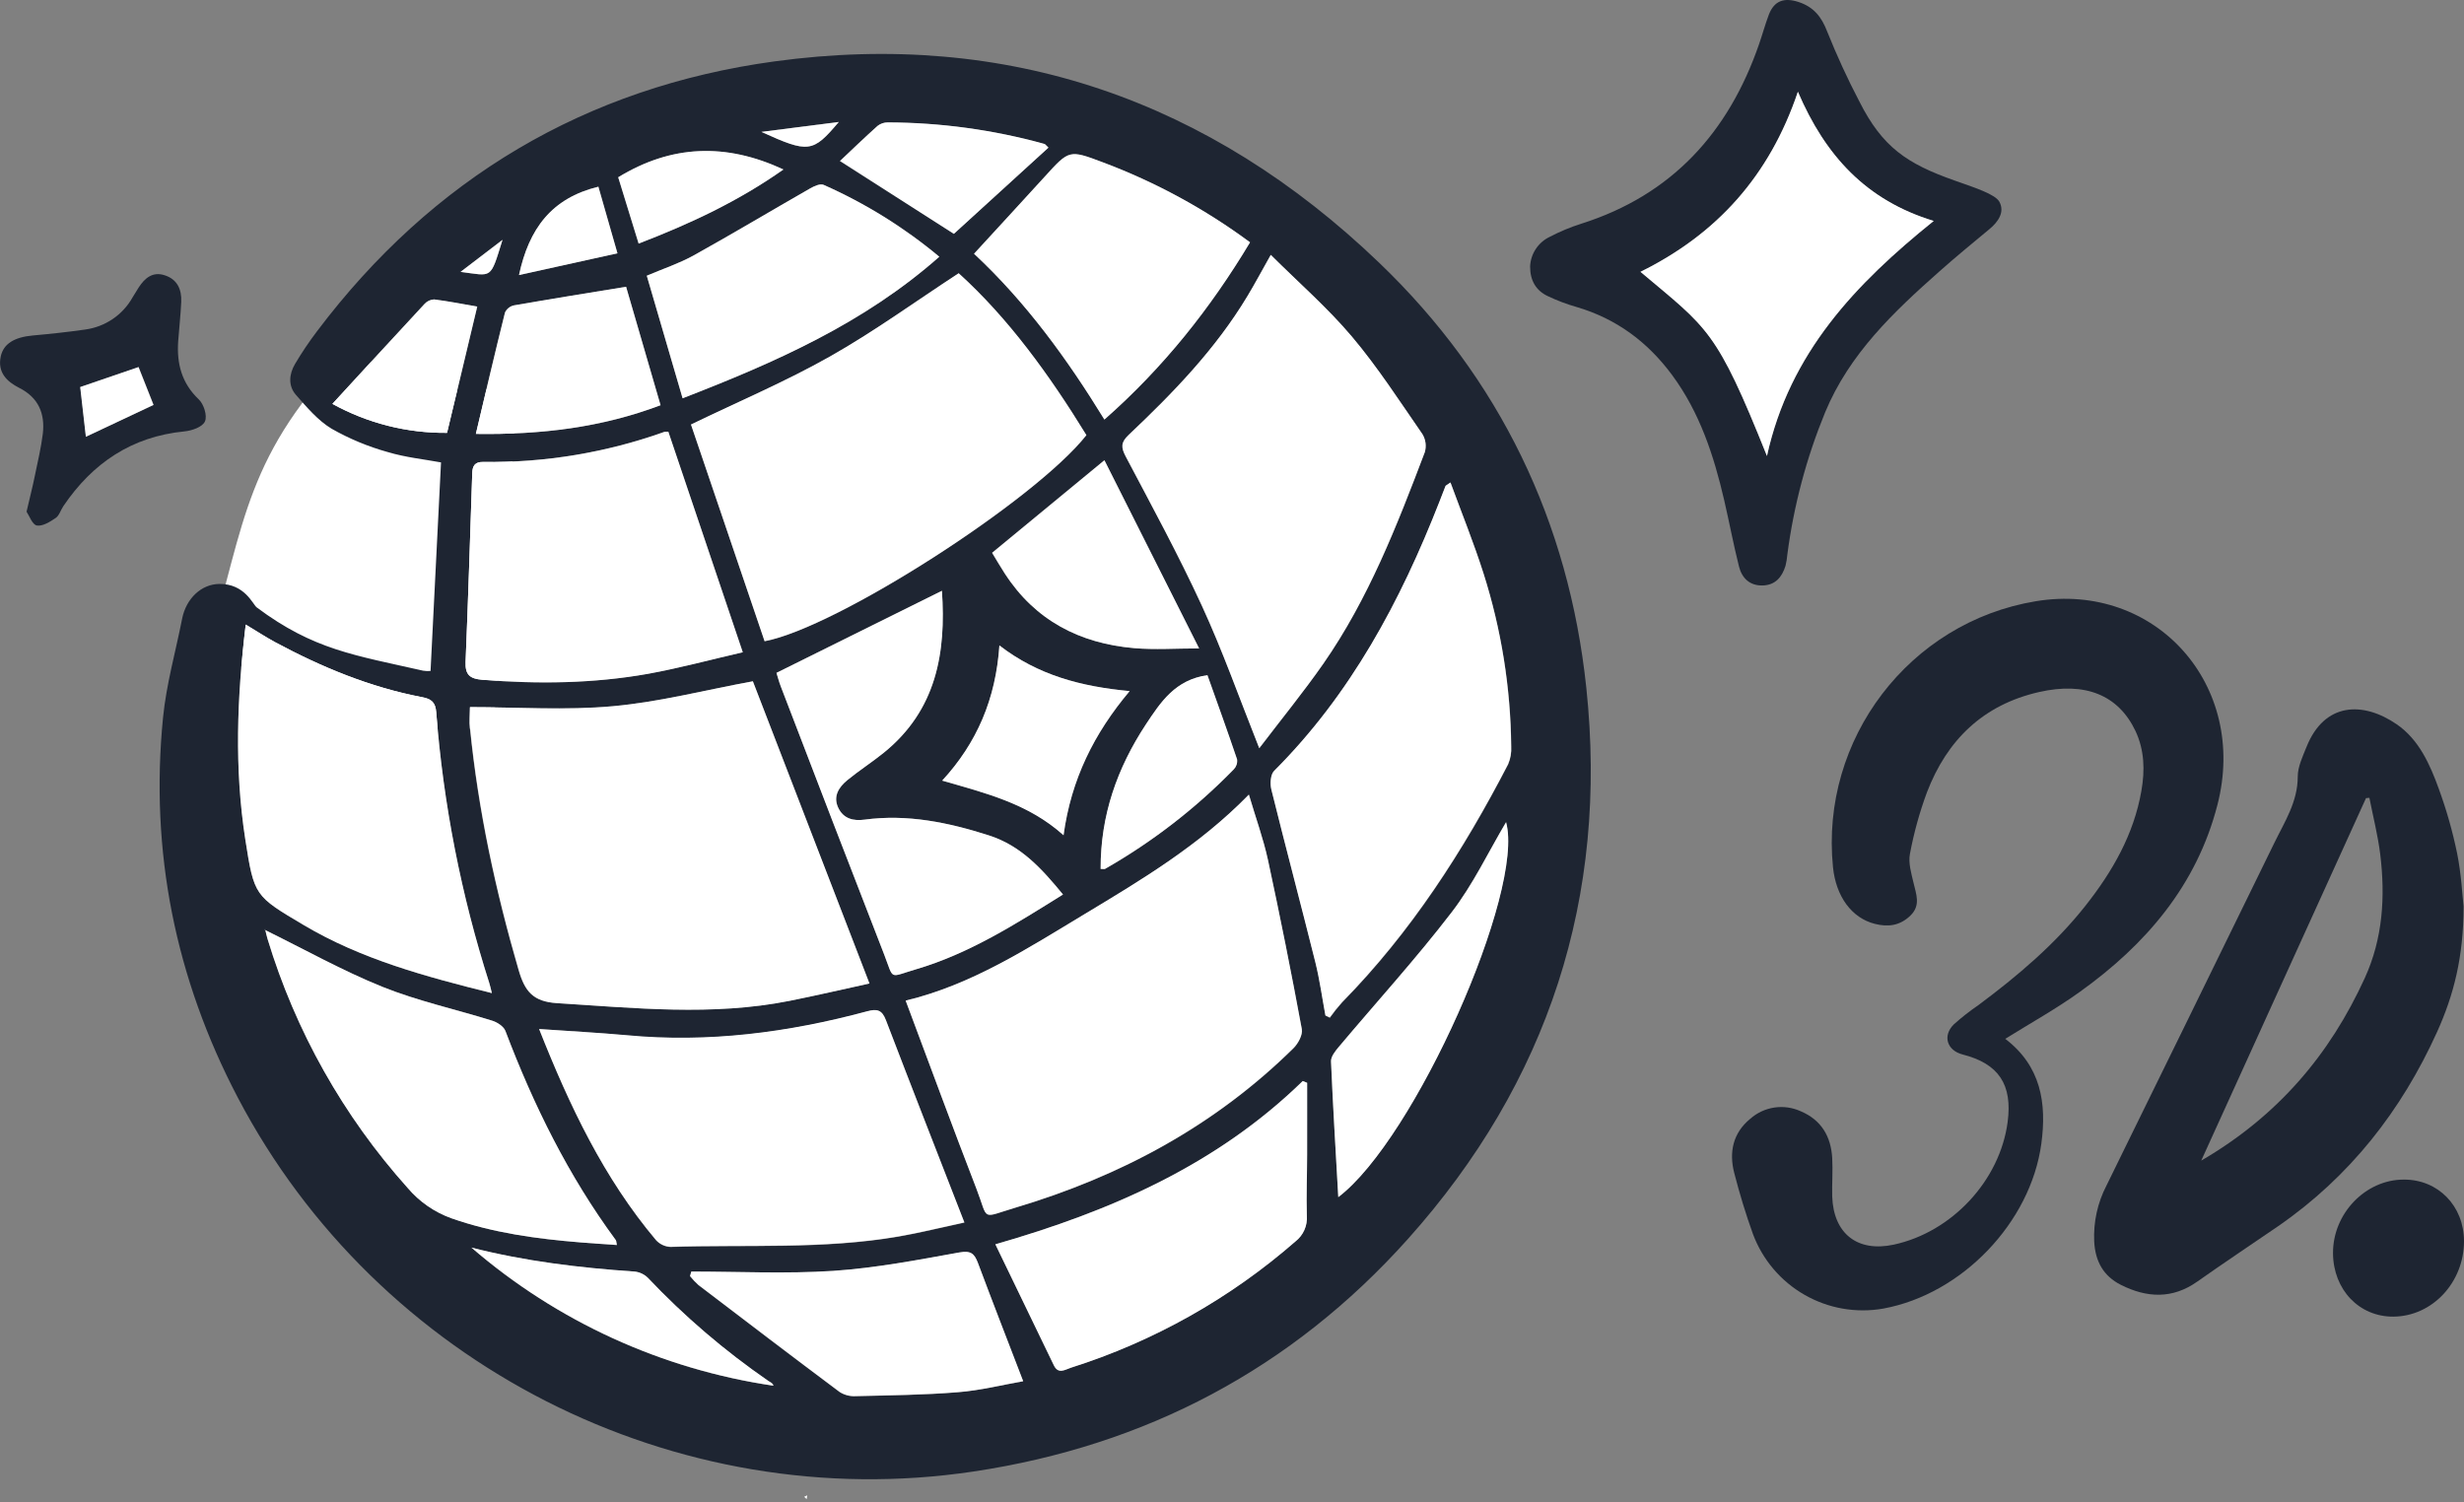 <svg width="520" height="317" viewBox="0 0 520 317" fill="none" xmlns="http://www.w3.org/2000/svg">
<rect x="0" y="0" width="520" height="317" fill="#808080" stroke="none"/>
<g clip-path="url(#clip0_4790_4375)">
<path d="M169.711 315.897L170.361 315.585C170.322 315.858 170.277 316.124 170.238 316.396L169.711 315.897Z" fill="white"/>
<path d="M74.236 73.141C51.686 95.673 51.686 110.701 44.171 135.74C50.142 140.955 56.909 145.182 64.215 148.262C76.885 153.499 90.732 155.228 104.301 153.267L109.309 80.651C101.988 83.065 94.085 83.065 86.765 80.651C82.106 79.058 77.837 76.498 74.236 73.141Z" fill="white"/>
<path d="M90.864 141.602C91.611 126.801 92.338 112.267 93.072 97.589C89.584 96.94 85.584 96.537 81.817 95.401C77.689 94.254 73.719 92.603 69.996 90.487C67.092 88.747 64.748 85.943 62.462 83.346C60.786 81.444 61 78.984 62.241 76.855C63.661 74.449 65.221 72.127 66.911 69.902C91.234 37.651 123.624 18.404 163.438 12.957C212.63 6.232 255.36 21.221 291.049 55.439C316.522 79.86 331.077 110.157 334.773 145.134C339.443 189.277 326.778 228.363 297.102 261.51C272.584 288.892 241.766 305.127 205.421 310.561C142.563 319.967 79.706 287.924 50.193 231.655C36.995 206.474 31.605 179.689 34.41 151.405C35.105 144.407 37.067 137.532 38.431 130.599C39.281 126.276 42.516 123.277 46.283 123.238C51.674 123.179 53.356 127.574 54.181 128.191C66.19 137.169 74.874 138.272 89.305 141.55C89.82 141.634 90.344 141.651 90.864 141.602ZM158.885 143.784C148.909 145.627 139.179 148.146 129.3 149.042C119.422 149.938 109.238 149.243 99.158 149.243C99.158 150.788 99.028 152.281 99.158 153.742C100.905 171.081 104.549 188.024 109.426 204.753C110.725 209.219 112.453 211.394 117.538 211.712C133.912 212.731 150.253 214.452 166.562 211.232C172.18 210.122 177.752 208.81 183.448 207.564C175.074 185.761 166.886 164.501 158.885 143.784ZM191.138 211.199C196.237 224.793 201.03 237.887 206.077 250.883C208.726 257.732 206.862 257.115 214.293 254.901C236.492 248.286 256.405 237.601 273 221.229C273.981 220.255 274.948 218.431 274.753 217.224C272.532 205.292 270.151 193.391 267.609 181.519C266.635 177.021 265.011 172.658 263.582 167.725C253.19 178.39 241.071 185.622 228.977 192.906C216.884 200.189 205.05 207.85 191.132 211.173L191.138 211.199ZM202.322 57.691C193.022 63.767 184.371 70.064 175.115 75.297C165.86 80.529 155.819 84.794 145.83 89.624L161.366 135.357C176.557 132.508 218.443 105.6 229.276 91.863C221.489 79.166 212.792 67.182 202.316 57.665L202.322 57.691ZM265.758 157.929C270.499 151.703 275.098 146.075 279.241 140.129C288.808 126.418 294.829 110.949 300.675 95.46C300.859 94.825 300.909 94.159 300.822 93.504C300.735 92.849 300.512 92.22 300.168 91.656C295.349 84.69 290.731 77.523 285.282 71.071C280.177 65.02 274.13 59.762 268.168 53.829C266.219 57.23 264.803 59.937 263.225 62.56C256.516 73.713 247.553 82.97 238.168 91.831C236.505 93.402 236.55 94.427 237.557 96.375C243.045 106.762 248.696 117.148 253.613 127.834C257.997 137.292 261.504 147.166 265.752 157.903L265.758 157.929ZM113.778 217.198C120.227 233.498 127.417 248.669 138.458 261.756C138.848 262.184 139.318 262.531 139.842 262.777C140.365 263.024 140.933 263.164 141.511 263.191C157.579 262.665 173.732 263.749 189.69 260.99C194.145 260.218 198.542 259.114 203.537 258.043C197.835 243.372 192.353 229.389 186.988 215.361C186.157 213.179 185.15 212.9 182.981 213.484C166.36 217.957 149.5 220.158 132.249 218.522C126.28 217.938 120.305 217.633 113.778 217.172V217.198ZM306.104 101.847C305.364 102.38 305.15 102.451 305.098 102.588C304.637 103.691 304.208 104.814 303.799 105.931C295.576 126.951 285.087 146.568 268.915 162.739C268.148 163.505 268.025 165.446 268.33 166.667C271.35 178.838 274.578 190.965 277.618 203.137C278.534 206.824 279.047 210.615 279.742 214.361L280.664 214.809C281.469 213.679 282.336 212.596 283.262 211.563C297.784 196.794 308.832 179.611 318.295 161.331C318.801 160.15 319.023 158.867 318.945 157.585C318.831 145.183 316.861 132.868 313.099 121.05C311.027 114.571 308.488 108.333 306.104 101.822V101.847ZM103.808 209.609C103.522 208.479 103.418 207.992 103.275 207.525C97.341 188.967 93.579 169.784 92.065 150.36C91.909 148.152 90.968 147.51 89.084 147.146C78.095 145.049 67.891 140.817 58.084 135.552C56.019 134.442 54.044 133.144 51.862 131.826C50.011 147.185 49.446 162.207 51.778 177.203C53.629 189.108 53.726 189.095 64.118 195.256C76.276 202.455 89.721 206.103 103.808 209.59V209.609ZM141.043 91.13C140.772 91.093 140.496 91.093 140.225 91.13C127.952 95.509 114.994 97.662 101.964 97.485C100.216 97.453 99.71 98.323 99.664 99.855C99.223 113.124 98.807 126.399 98.261 139.668C98.151 142.375 99.138 143.238 101.788 143.452C113.518 144.381 125.209 144.251 136.789 142.187C143.44 140.999 149.98 139.22 156.754 137.643L141.043 91.13ZM55.876 196.243C56.038 195.918 55.941 196.022 55.954 196.1C56.11 196.749 56.253 197.463 56.454 198.132C62.357 217.607 72.455 235.555 86.038 250.714C88.492 253.606 91.66 255.806 95.228 257.095C104.087 260.211 113.265 261.445 122.546 262.204C125.053 262.412 127.56 262.568 130.184 262.75C130.047 262.1 130.067 261.867 129.963 261.724C119.974 248.189 112.609 233.277 106.666 217.581C106.302 216.626 104.958 215.744 103.893 215.413C96.183 212.985 88.201 211.258 80.732 208.272C72.262 204.864 64.241 200.352 55.876 196.243ZM275.858 228.526L274.922 228.149C256.847 245.787 234.544 255.583 210.051 262.607C214.338 271.487 218.365 279.816 222.392 288.145C223.346 290.092 224.775 289.041 225.983 288.658C243.453 283.118 259.592 274.04 273.396 261.99C274.209 261.355 274.852 260.529 275.269 259.585C275.686 258.642 275.863 257.611 275.786 256.583C275.656 252.298 275.832 248 275.845 243.703C275.871 238.646 275.858 233.583 275.858 228.526ZM163.866 142.005C164.068 142.654 164.353 143.777 164.776 144.868C172.028 163.732 179.3 182.591 186.592 201.442C188.729 206.921 187.488 206.279 193.256 204.584C204.511 201.287 214.26 195.068 224.334 188.784C219.865 183.337 215.475 178.475 208.694 176.307C200.121 173.561 191.496 171.763 182.442 172.983C180.097 173.301 177.941 172.756 176.876 170.419C175.81 168.082 177.051 166.102 178.824 164.648C181.292 162.622 184.02 160.889 186.488 158.883C197.62 149.905 199.692 137.759 198.783 124.685L163.866 142.005ZM205.564 53.569C216.559 63.813 225.243 75.796 233.069 88.553C245.572 77.517 255.464 65.059 263.803 51.148C254.289 44.107 243.84 38.427 232.758 34.27C225.613 31.575 225.613 31.621 220.495 37.269C215.605 42.657 210.669 47.999 205.564 53.55V53.569ZM144.057 84.034C163.678 76.459 182.377 68.214 198.231 54.173C190.832 48.003 182.608 42.894 173.797 38.995C173.089 38.69 171.797 39.281 170.952 39.768C162.736 44.468 154.611 49.33 146.343 53.926C143.329 55.601 139.985 56.691 136.497 58.178C138.997 66.708 141.446 75.089 144.057 84.06V84.034ZM145.895 268.358L145.609 269.339C146.145 270.011 146.736 270.639 147.376 271.215C157.293 278.777 167.218 286.347 177.207 293.812C178.215 294.445 179.396 294.747 180.584 294.675C187.774 294.5 194.977 294.429 202.134 293.845C206.921 293.455 211.643 292.274 215.916 291.527C212.604 282.893 209.421 274.746 206.362 266.554C205.622 264.561 204.888 263.957 202.465 264.346C193.632 265.911 184.76 267.592 175.836 268.241C165.938 268.865 155.91 268.358 145.895 268.358ZM282.404 252.655C298.551 240.444 321.815 188.024 317.821 173.515C314.08 179.812 310.839 186.667 306.319 192.555C298.791 202.364 290.426 211.53 282.463 221.008C281.742 221.865 280.839 223.014 280.878 223.994C281.3 233.466 281.885 242.937 282.43 252.655H282.404ZM233.043 97.135L209.337 116.668C210.227 118.122 211.078 119.609 212.013 121.043C218.43 130.917 227.821 135.786 239.291 136.786C243.656 137.162 248.085 136.844 253.015 136.844L233.043 97.135ZM100.431 91.565C114.252 91.772 126.975 90.221 139.4 85.521L132.126 60.522C123.923 61.865 116.174 63.118 108.452 64.449C108.043 64.539 107.659 64.722 107.333 64.984C107.006 65.247 106.744 65.581 106.568 65.962C104.464 74.323 102.503 82.762 100.431 91.565ZM210.928 136.214C210.162 147.497 206.2 156.76 198.854 164.745C208.051 167.407 217.04 169.581 224.464 176.274C226.055 164.485 230.893 154.793 238.415 145.854C228.205 144.894 219.112 142.544 210.909 136.214H210.928ZM232.277 183.383C232.848 183.383 233.076 183.454 233.225 183.383C243.208 177.682 252.344 170.614 260.367 162.382C260.628 162.109 260.825 161.782 260.944 161.424C261.063 161.066 261.101 160.686 261.056 160.311C258.997 154.229 256.808 148.185 254.795 142.524C248.014 143.479 244.948 148.185 241.805 152.911C235.771 162.103 232.277 172.081 232.277 183.383ZM201.29 49.349L221.229 31.173C220.677 30.654 220.58 30.439 220.385 30.394C209.618 27.41 198.499 25.881 187.326 25.85C186.545 25.844 185.785 26.103 185.169 26.583C182.429 29.037 179.779 31.595 177.239 33.99L201.29 49.349ZM99.483 263.301C117.52 278.875 139.623 288.99 163.204 292.462C163.061 291.878 162.554 291.748 162.152 291.469C152.921 285.11 144.384 277.802 136.679 269.663C135.902 268.913 134.89 268.455 133.814 268.365C122.26 267.56 110.823 266.177 99.502 263.301H99.483ZM100.697 64.702C97.651 64.17 94.644 63.579 91.604 63.19C91.217 63.206 90.837 63.3 90.486 63.467C90.136 63.633 89.823 63.868 89.565 64.157C83.148 71.064 76.783 78.017 70.145 85.235C77.545 89.325 85.877 91.432 94.332 91.35C96.534 82.256 98.599 73.57 100.716 64.702H100.697ZM134.763 51.407C145.713 47.201 155.845 42.449 165.321 35.769C153.15 30.102 141.686 30.576 130.45 37.411L134.763 51.407ZM130.307 53.459L126.3 39.404C116.441 41.787 111.654 48.226 109.55 58.048L130.307 53.459ZM176.992 25.746L160.677 27.836C170.647 32.354 171.53 32.244 177.012 25.746H176.992ZM106.029 50.622L97.183 57.38C103.977 58.243 103.412 59.12 106.049 50.622H106.029Z" fill="#1E2532"/>
<path d="M423.187 219.242C430.728 224.994 431.962 232.81 430.799 241.386C428.533 258.03 414.043 273.117 397.468 276.168C391.757 277.18 385.872 276.157 380.84 273.276C375.807 270.396 371.946 265.841 369.929 260.406C368.409 256.186 367.104 251.87 365.987 247.527C364.87 243.184 365.708 239.126 369.351 236.134C370.785 234.858 372.56 234.028 374.459 233.744C376.357 233.461 378.297 233.736 380.042 234.537C384.374 236.367 386.413 239.86 386.667 244.411C386.816 247.098 386.602 249.805 386.667 252.499C386.926 260.367 392.012 264.327 399.656 262.678C411.932 260.029 422.057 249.143 423.687 236.828C424.746 228.889 421.81 224.494 414.198 222.547C410.88 221.703 409.899 218.58 412.347 216.178C413.987 214.708 415.723 213.348 417.543 212.108C425.831 205.935 433.69 199.287 440.119 191.147C445.809 183.941 450.323 176.099 451.921 166.894C452.674 162.59 452.57 158.331 450.674 154.28C447.05 146.653 440.029 143.855 430.371 146.043C418.511 148.724 410.886 156.176 406.651 167.244C405.096 171.451 403.899 175.781 403.073 180.189C402.696 182.136 403.352 184.285 403.82 186.278C404.385 188.719 405.398 191.075 403.17 193.23C400.942 195.386 398.455 195.684 395.662 194.977C390.791 193.75 387.452 189.199 386.829 183C384.108 155.994 402.956 131.287 429.643 126.886C454.895 122.718 474.503 144.582 467.963 169.873C463.592 186.849 452.849 199.365 438.905 209.343C433.995 212.874 428.656 215.841 423.187 219.242Z" fill="#1E2532"/>
<path d="M519.909 191.296C519.909 201.968 517.818 210.044 514.323 217.775C506.796 234.413 495.898 248.331 480.777 258.783C475.101 262.678 469.346 266.501 463.722 270.468C458.441 274.207 453.051 273.909 447.595 271.169C443.899 269.306 442.178 266.209 441.957 261.996C441.772 257.901 442.668 253.828 444.555 250.188C456.393 226.082 468.208 201.966 479.998 177.839C482.161 173.405 484.915 169.211 484.915 163.908C484.915 161.811 485.954 159.656 486.766 157.63C490.559 148.159 498.729 147.984 505.835 152.885C510.491 156.098 512.823 161.324 514.694 166.517C516.302 170.918 517.585 175.431 518.532 180.02C519.428 184.428 519.643 188.946 519.909 191.296ZM464.547 244.943C480.745 235.51 491.702 222.54 499.073 206.389C502.879 198.041 503.412 189.238 502.321 180.299C501.827 176.294 500.814 172.353 500.035 168.38L499.32 168.439C487.837 193.691 476.361 218.937 464.547 244.943Z" fill="#1E2532"/>
<path d="M322.913 56.218C322.975 54.896 323.396 53.617 324.13 52.517C324.865 51.416 325.886 50.537 327.082 49.972C329.207 48.864 331.423 47.941 333.707 47.214C352.861 41.144 364.779 27.953 371.222 9.348C371.943 7.27 372.521 5.135 373.294 3.09C374.45 0.11 376.541 -0.552 379.548 0.415C382.796 1.48 384.439 3.583 385.64 6.738C387.644 11.744 389.901 16.645 392.401 21.422C397.253 31.056 402.442 34.555 412.451 38.08C416.907 39.651 421.128 41.014 421.973 42.624C423.096 44.786 421.713 46.804 419.868 48.337C416.329 51.277 412.776 54.179 409.327 57.25C399.624 65.832 390.284 74.699 385.173 87.02C381.222 96.642 378.541 106.737 377.197 117.051C377.132 117.845 377.004 118.633 376.814 119.407C376.073 121.796 374.664 123.503 371.956 123.562C369.247 123.62 367.61 121.991 367 119.576C365.831 114.928 364.948 110.215 363.869 105.548C361.687 96.148 358.725 87.079 352.9 79.178C347.743 72.187 341.15 67.279 332.765 64.806C330.653 64.206 328.596 63.428 326.615 62.482C324.192 61.339 322.9 59.243 322.913 56.218ZM346.203 57.366C360.492 69.408 362.187 69.447 372.897 96.258C377.665 74.491 391.609 59.905 408.087 46.649C393.798 42.28 385.199 32.841 379.425 19.384C373.423 37.178 362.265 49.44 346.203 57.366Z" fill="#1E2532"/>
<path d="M5.605 107.988C6.3 104.976 6.904 102.659 7.372 100.322C7.982 97.394 8.671 94.479 9.041 91.512C9.522 87.286 8.119 83.904 4.059 81.859C1.41 80.522 -0.565 78.568 0.162 75.205C0.747 72.531 3.053 71.155 6.904 70.804C10.58 70.473 14.256 70.083 17.945 69.551C20.038 69.275 22.037 68.514 23.783 67.329C25.529 66.143 26.973 64.565 28 62.722C28.409 62.034 28.824 61.352 29.259 60.684C30.558 58.697 32.195 57.275 34.728 58.087C37.411 58.931 38.365 61.079 38.248 63.702C38.125 66.493 37.8 69.272 37.599 72.063C37.287 76.75 38.339 80.866 41.95 84.294C43.016 85.3 43.782 87.747 43.249 88.942C42.717 90.136 40.496 90.889 38.93 91.045C27.779 92.136 19.511 97.744 13.36 106.833C12.801 107.664 12.496 108.813 11.749 109.319C10.554 110.13 8.983 111.117 7.768 110.903C6.826 110.728 6.183 108.845 5.605 107.988ZM18.14 92.174L32.429 85.456C31.318 82.638 30.234 79.905 29.273 77.471L16.965 81.684L18.14 92.174Z" fill="#1E2532"/>
<path d="M507.283 248.948C514.524 248.909 519.98 254.486 520 261.932C520 270.644 513.323 277.81 505.107 277.869C497.885 277.921 492.416 272.195 492.357 264.515C492.292 256.154 499.177 248.948 507.283 248.948Z" fill="#1E2532"/>
<path d="M158.884 143.783C166.895 164.556 175.1 185.817 183.5 207.564C177.771 208.81 172.199 210.121 166.613 211.231C150.305 214.477 133.963 212.731 117.59 211.712C112.504 211.394 110.777 209.219 109.478 204.753C104.6 188.024 100.957 171.081 99.21 153.741C99.06 152.281 99.21 150.788 99.21 149.243C109.29 149.243 119.396 149.95 129.352 149.042C139.309 148.133 148.902 145.601 158.884 143.783Z" fill="white"/>
<path d="M191.131 211.173C205.05 207.85 216.884 200.138 228.951 192.874C241.019 185.609 253.145 178.358 263.556 167.692C265.017 172.626 266.609 176.988 267.583 181.487C270.146 193.354 272.528 205.255 274.727 217.191C274.948 218.399 273.954 220.223 272.973 221.197C256.379 237.568 236.466 248.254 214.266 254.869C206.836 257.082 208.7 257.699 206.05 250.85C201.023 237.861 196.23 224.767 191.131 211.173Z" fill="white"/>
<path d="M202.316 57.665C212.818 67.156 221.489 79.165 229.27 91.824C218.436 105.573 176.551 132.481 161.359 135.318L145.823 89.584C155.812 84.755 165.763 80.535 175.109 75.257C184.455 69.98 193.015 63.741 202.316 57.665Z" fill="white"/>
<path d="M265.751 157.903C261.477 147.166 257.996 137.272 253.632 127.788C248.715 117.103 243.064 106.748 237.576 96.329C236.569 94.421 236.524 93.376 238.187 91.785C247.572 82.924 256.535 73.667 263.244 62.514C264.822 59.918 266.264 57.185 268.187 53.783C274.149 59.717 280.196 64.975 285.301 71.025C290.75 77.478 295.368 84.657 300.187 91.61C300.531 92.174 300.754 92.804 300.841 93.459C300.928 94.114 300.878 94.78 300.694 95.414C294.803 110.903 288.801 126.373 279.26 140.083C275.091 146.049 270.492 151.677 265.751 157.903Z" fill="white"/>
<path d="M113.777 217.171C120.272 217.632 126.28 217.937 132.229 218.47C149.48 220.106 166.34 217.905 182.961 213.432C185.13 212.848 186.137 213.127 186.968 215.308C192.333 229.337 197.815 243.32 203.517 257.991C198.523 259.062 194.125 260.166 189.67 260.938C173.712 263.697 157.559 262.613 141.491 263.139C140.913 263.112 140.346 262.971 139.822 262.725C139.298 262.479 138.828 262.132 138.438 261.704C127.449 248.643 120.227 233.472 113.777 217.171Z" fill="white"/>
<path d="M306.104 101.821C308.487 108.313 311.027 114.584 313.066 120.991C316.827 132.81 318.798 145.124 318.912 157.526C318.99 158.808 318.768 160.091 318.262 161.272C308.799 179.552 297.751 196.736 283.229 211.504C282.303 212.537 281.436 213.621 280.631 214.75L279.709 214.302C279.014 210.556 278.501 206.765 277.585 203.078C274.545 190.906 271.317 178.78 268.297 166.608C267.992 165.387 268.115 163.447 268.882 162.681C285.054 146.51 295.543 126.892 303.766 105.872C304.201 104.756 304.629 103.632 305.065 102.529C305.149 102.425 305.363 102.354 306.104 101.821Z" fill="white"/>
<path d="M103.807 209.589C89.72 206.083 76.276 202.448 64.111 195.236C53.719 189.075 53.628 189.088 51.771 177.182C49.439 162.187 50.004 147.165 51.855 131.806C54.037 133.104 56.005 134.402 58.077 135.532C67.884 140.797 78.088 145.029 89.077 147.126C90.961 147.489 91.903 148.132 92.058 150.339C93.572 169.764 97.334 188.947 103.269 207.505C103.418 207.972 103.522 208.459 103.807 209.589Z" fill="white"/>
<path d="M141.043 91.11L156.754 137.662C149.98 139.213 143.44 140.992 136.789 142.206C125.209 144.27 113.518 144.4 101.788 143.472C99.138 143.257 98.151 142.394 98.261 139.687C98.807 126.418 99.222 113.143 99.664 99.874C99.71 98.342 100.216 97.472 101.963 97.504C114.994 97.681 127.952 95.529 140.225 91.149C140.495 91.099 140.77 91.086 141.043 91.11Z" fill="white"/>
<path d="M55.875 196.242C64.24 200.351 72.262 204.863 80.731 208.278C88.2 211.283 96.182 213.01 103.892 215.419C104.957 215.75 106.301 216.632 106.665 217.587C112.608 233.264 119.973 248.175 129.962 261.73C130.066 261.873 130.047 262.1 130.183 262.756C127.585 262.574 125.052 262.418 122.545 262.21C113.264 261.451 104.087 260.217 95.228 257.101C91.66 255.812 88.492 253.612 86.037 250.72C72.454 235.561 62.356 217.614 56.453 198.138C56.252 197.489 56.109 196.781 55.953 196.106C55.94 196.022 56.037 195.918 55.875 196.242Z" fill="white"/>
<path d="M275.857 228.525C275.857 233.582 275.857 238.645 275.857 243.702C275.857 248 275.669 252.297 275.799 256.582C275.876 257.61 275.698 258.642 275.281 259.585C274.864 260.528 274.221 261.354 273.409 261.989C259.605 274.04 243.465 283.118 225.996 288.657C224.788 289.04 223.359 290.124 222.404 288.144C218.39 279.815 214.364 271.487 210.064 262.606C234.556 255.582 256.827 245.786 274.935 228.148L275.857 228.525Z" fill="white"/>
<path d="M163.866 142.004L198.782 124.685C199.692 137.759 197.62 149.905 186.487 158.883C184 160.888 181.292 162.622 178.823 164.647C177.05 166.101 175.764 168.01 176.875 170.418C177.986 172.827 180.122 173.3 182.441 172.982C191.495 171.775 200.12 173.56 208.693 176.306C215.474 178.474 219.865 183.337 224.333 188.783C214.26 195.067 204.511 201.286 193.255 204.584C187.488 206.278 188.709 206.921 186.591 201.442C179.261 182.607 171.989 163.749 164.775 144.867C164.353 143.783 164.08 142.634 163.866 142.004Z" fill="white"/>
<path d="M205.563 53.549C210.668 47.979 215.604 42.637 220.501 37.261C225.639 31.614 225.632 31.568 232.763 34.262C243.846 38.42 254.295 44.1 263.809 51.141C255.47 65.052 245.578 77.536 233.075 88.546C225.242 75.796 216.559 63.812 205.563 53.549Z" fill="white"/>
<path d="M144.057 84.061C141.459 75.115 138.997 66.734 136.497 58.191C139.984 56.705 143.329 55.595 146.343 53.939C154.611 49.343 162.736 44.481 170.952 39.781C171.796 39.294 173.089 38.703 173.797 39.009C182.608 42.907 190.832 48.016 198.23 54.186C182.363 68.214 163.678 76.459 144.057 84.061Z" fill="white"/>
<path d="M145.895 268.358C155.884 268.358 165.912 268.864 175.855 268.208C184.786 267.618 193.658 265.91 202.485 264.313C204.881 263.891 205.615 264.528 206.381 266.521C209.441 274.713 212.623 282.86 215.936 291.494C211.662 292.241 206.94 293.442 202.153 293.812C195.009 294.396 187.793 294.461 180.603 294.642C179.415 294.714 178.234 294.412 177.226 293.779C167.237 286.314 157.313 278.744 147.395 271.182C146.755 270.606 146.165 269.978 145.628 269.306L145.895 268.358Z" fill="white"/>
<path d="M282.43 252.655C281.885 242.918 281.3 233.466 280.904 223.995C280.865 223.014 281.768 221.865 282.489 221.008C290.451 211.531 298.817 202.364 306.344 192.556C310.891 186.668 314.106 179.813 317.847 173.516C321.841 188.024 298.577 240.444 282.43 252.655Z" fill="white"/>
<path d="M233.082 97.135L253.067 136.844C248.137 136.844 243.708 137.162 239.343 136.786C227.86 135.786 218.468 130.943 212.064 121.044C211.129 119.609 210.278 118.122 209.389 116.668L233.082 97.135Z" fill="white"/>
<path d="M100.43 91.565C102.522 82.736 104.483 74.336 106.574 65.962C106.75 65.581 107.012 65.247 107.338 64.984C107.665 64.722 108.048 64.539 108.458 64.449C116.18 63.099 123.929 61.852 132.132 60.522L139.406 85.521C126.955 90.221 114.232 91.772 100.43 91.565Z" fill="white"/>
<path d="M210.909 136.214C219.112 142.543 228.204 144.893 238.395 145.854C230.874 154.793 226.054 164.485 224.444 176.274C216.994 169.581 208.031 167.406 198.834 164.745C206.18 156.766 210.142 147.496 210.909 136.214Z" fill="white"/>
<path d="M232.276 183.383C232.224 172.081 235.751 162.103 241.83 152.872C244.948 148.159 248.014 143.453 254.82 142.485C256.834 148.146 259.022 154.17 261.081 160.272C261.127 160.647 261.089 161.027 260.97 161.385C260.851 161.743 260.654 162.071 260.393 162.343C252.37 170.575 243.234 177.643 233.251 183.344C233.095 183.454 232.867 183.383 232.276 183.383Z" fill="white"/>
<path d="M201.309 49.349L177.278 33.971C179.817 31.575 182.474 29.017 185.208 26.564C185.823 26.083 186.583 25.825 187.364 25.83C198.538 25.862 209.656 27.39 220.423 30.374C220.592 30.42 220.716 30.634 221.268 31.153L201.309 49.349Z" fill="white"/>
<path d="M99.501 263.302C110.79 266.178 122.233 267.56 133.833 268.346C134.909 268.435 135.921 268.894 136.698 269.644C144.403 277.783 152.94 285.091 162.171 291.449C162.573 291.729 163.08 291.858 163.223 292.443C139.644 288.976 117.541 278.868 99.501 263.302Z" fill="white"/>
<path d="M100.716 64.702C98.599 73.57 96.52 82.229 94.351 91.35C85.896 91.431 77.564 89.325 70.164 85.235C76.802 78.016 83.154 71.064 89.584 64.157C89.842 63.867 90.155 63.633 90.505 63.466C90.856 63.3 91.236 63.206 91.623 63.19C94.663 63.579 97.67 64.17 100.716 64.702Z" fill="white"/>
<path d="M134.782 51.407L130.469 37.411C141.705 30.549 153.169 30.101 165.34 35.768C155.864 42.448 145.732 47.2 134.782 51.407Z" fill="white"/>
<path d="M130.307 53.459L109.523 58.048C111.628 48.226 116.415 41.819 126.274 39.404L130.307 53.459Z" fill="white"/>
<path d="M177.011 25.746C171.53 32.238 170.646 32.355 160.696 27.836L177.011 25.746Z" fill="white"/>
<path d="M106.048 50.622C103.411 59.12 103.976 58.243 97.202 57.38L106.048 50.622Z" fill="white"/>
<path d="M346.203 57.366C362.265 49.44 373.423 37.177 379.425 19.357C385.199 32.841 393.817 42.279 408.086 46.622C391.609 59.891 377.664 74.465 372.897 96.231C362.174 69.447 360.498 69.408 346.203 57.366Z" fill="white"/>
<path d="M18.121 92.174L16.919 81.684L29.227 77.471C30.188 79.905 31.273 82.664 32.383 85.455L18.121 92.174Z" fill="white"/>
</g>
<defs>
<clipPath id="clip0_4790_4375">
<rect width="520" height="316.39" fill="white"/>
</clipPath>
</defs>
</svg>
